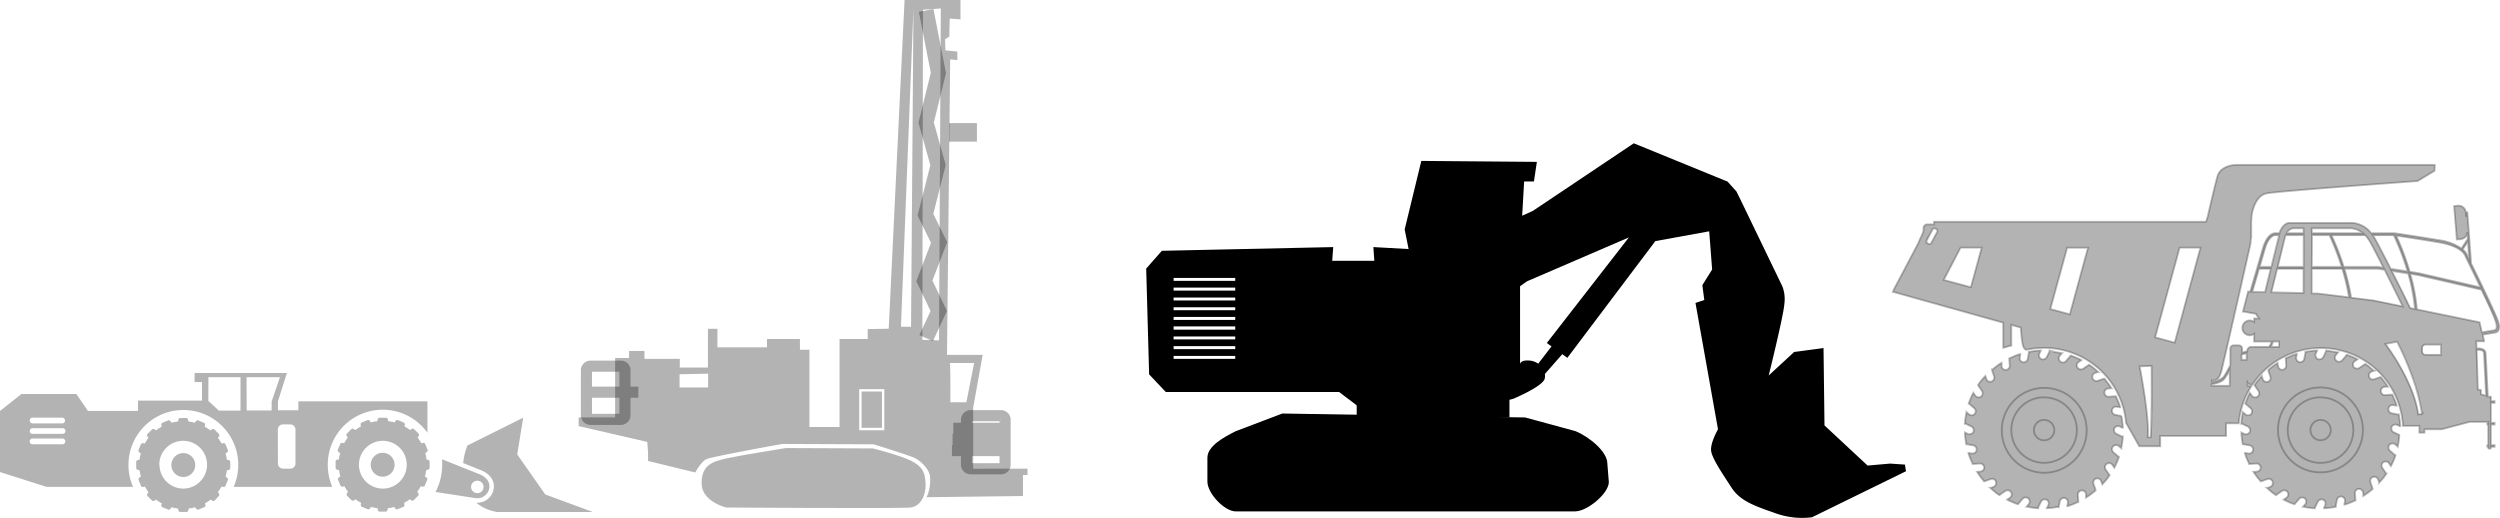 <?xml version="1.0"?>
<svg xmlns="http://www.w3.org/2000/svg" viewBox="0 0 673.97 139.63" width="673.97" height="139.63" x="0" y="0"><defs><style>.cls-1,.cls-2,.cls-3,.cls-4,.cls-5{opacity:0.3;}.cls-2,.cls-3,.cls-4,.cls-5{fill:none;stroke-miterlimit:10;}.cls-2{stroke:#231f20;stroke-width:0.5px;}.cls-3,.cls-4,.cls-5{stroke:#000;}.cls-3{stroke-width:3px;}.cls-4{stroke-width:4px;}.cls-5{stroke-width:5px;}</style></defs><title>Asset 8</title><g id="Layer_2" data-name="Layer 2"><g id="Layer_1-2" data-name="Layer 1"><path class="cls-1" d="M522,61.77l-.29-.16a.54.54,0,0,0-.41,0h0a.55.55,0,0,0-.32.26l-1.59,3a.54.54,0,0,0,0,.41h0a.55.55,0,0,0,.26.32l.29.16a.54.54,0,0,0,.41,0,.5.5,0,0,0,.32-.27l1.59-3h0a.54.54,0,0,0,0-.41A.52.52,0,0,0,522,61.77Zm64.27,30.6,6.95-25.61h-5.62L581,90.94ZM558,84.73l4.9-17.94h-5.62l-4.54,16.52Zm-26.67-7.3,2.91-10.67h-5.69L524,75.47Zm48.71,33c.07-5.37,0-11.06,0-11.78l-3.22.11v0c.26,1.33,2.65,13.87,2.21,19.12h.77c.16-1.88.24-4.63.28-7.48m70.53-8.15a76.79,76.79,0,0,0-4.35-10.15l-3.17.6c.8,1.06,7.63,10.27,8.88,19l1-.18a52.07,52.07,0,0,0-2.32-9.28m3.34-6.61h4.14V92.9h-4.14a.94.94,0,0,0-.68.28,1,1,0,0,0-.28.67v.87a1,1,0,0,0,.28.67,1,1,0,0,0,.68.28m13.75-1.3L668,105l.75.13h.07v.07l0,1.09,1.4.38c-.1-2.09-.5-10.35-.58-11.53-.07-1-1.62-.82-1.93-.78m-44.42-31.5H637a5.8,5.8,0,0,0-3.23-1.33H623.24Zm-6.77,0H621V61.54h-2.73a2.32,2.32,0,0,0-1.84,1.33m33.15,10.38,2.4.39L657.94,75l10.81,2.5c-2.07-4.31-4.11-8.46-4.12-8.48l0,0v0s-.64-2.61-7.3-3.72c-5.58-.93-10-1.59-11.37-1.79a70.21,70.21,0,0,1,3.68,9.79m-5.13-.8,4.57.71a68.92,68.92,0,0,0-3.72-9.77h-5.67a8.57,8.57,0,0,1,.47.74c.88,1.52,2.59,4.83,4.35,8.32m-12.66-.52h9.25l1.48.22c-1.5-3-2.95-5.79-3.7-7.1a7.84,7.84,0,0,0-1.26-1.66h-9.08a69.26,69.26,0,0,1,3.31,8.54m-8.59,0h8.06A68.93,68.93,0,0,0,628,63.39h-4.71Zm-9.2,0h7V63.39H616.2c-.1.22-.15.37-.16.39Zm-4.87,0h3.15l2.11-8.53h-.93s-1.77-.36-3,3.87c-.39,1.35-.87,3-1.35,4.67m3,.52H609c-.84,2.88-1.64,5.56-1.82,6.2l3.44.1Zm8.84,0h-7.12l-1.56,6.35L621,79Zm10.42,0h-8.22V79.1l1.8.05h0l8.26,1a58.58,58.58,0,0,0-1.84-7.74m11.39.28c-1.07-.17-1.72-.26-1.82-.27h-9a56.63,56.63,0,0,1,1.84,7.81l6.06.75h0l7.85,1.61c-.42-.85-2.69-5.49-4.9-9.89m6.37,1-4.44-.7.28.57c2,3.86,3.86,7.72,4.71,9.45l1.3.27a50.13,50.13,0,0,0-1.85-9.59M669,78.1l-11.21-2.6-5.88-1.35-2.16-.35a49.74,49.74,0,0,1,1.81,9.61l16.91,3.47h0v0l.6,2.73,3.33-.57h0s1.24,0,.36-2.52c-.45-1.25-2.13-4.86-3.86-8.48M663.9,67.25a3.75,3.75,0,0,1,1.2,1.56l.57,1.17-.35-4.88ZM612.15,93.52h2.27V92.08h-1.7a2.84,2.84,0,0,1-.57,1.44m-7.86,2.1V97h1.38V95.23l-.67.16a7.44,7.44,0,0,0-.71.23m-8.1,8V104h4.92V99.7l-.06.1a15.48,15.48,0,0,1-1.49,2.44c-.89,1-3,1.29-3.37,1.34m-37,4.3a11.44,11.44,0,1,0,3.35,8.09,11.4,11.4,0,0,0-3.35-8.09M553,114a2.74,2.74,0,0,0-3.87,0h0a2.75,2.75,0,1,0,3.87,0Zm-1.93-6.89a8.83,8.83,0,1,0,6.24,2.59,8.81,8.81,0,0,0-6.24-2.59m1.51-12.62h-.06l0,.07,0,.1a.42.42,0,0,1,0,.1l-.72,1.48a1.1,1.1,0,0,1-.64.56,1.07,1.07,0,0,1-.84,0h0a1.11,1.11,0,0,1-.52-1.49h0l.33-.69.06-.12H550c-.5,0-1,.07-1.49.13s-1,.14-1.49.23h-.06v.07a.41.41,0,0,1,0,.11.45.45,0,0,1,0,.11l-.31,1.61a1.15,1.15,0,0,1-.47.72,1.17,1.17,0,0,1-.8.18h0a1.11,1.11,0,0,1-.88-1.31h0l.14-.75,0-.13-.12,0c-.48.16-1,.33-1.41.52s-.93.39-1.37.61l-.06,0v.07l0,.1s0,.08,0,.12l.12,1.64a1.12,1.12,0,0,1-1,1.19h0a1.1,1.1,0,0,1-.81-.27,1.11,1.11,0,0,1-.39-.76h0l0-.76v-.13l-.11.07c-.42.27-.84.56-1.23.86s-.79.62-1.17.94l-.05,0,0,0a.31.31,0,0,0,0,.1.42.42,0,0,0,0,.1l.54,1.55a1.12,1.12,0,0,1-.66,1.42h0a1.11,1.11,0,0,1-.84,0,1.13,1.13,0,0,1-.57-.64h0l-.25-.72-.05-.12-.08.1c-.34.37-.66.75-1,1.14s-.6.8-.88,1.21l0,.06,0,0,.07.08.07.09.92,1.36a1.11,1.11,0,0,1,.17.84,1.08,1.08,0,0,1-.44.69h0l0,0h0a1.12,1.12,0,0,1-.83.17,1.19,1.19,0,0,1-.72-.47h0l-.43-.63-.07-.11-.06.12c-.23.44-.44.89-.64,1.35s-.37.93-.54,1.41l0,.06.06,0,.09.06.09.07,1.25,1.07a1.12,1.12,0,0,1,.38.77,1.11,1.11,0,0,1-.24.77l0,0h0a1.11,1.11,0,0,1-1.57.11h0l-.58-.5-.1-.08,0,.13c-.1.48-.19,1-.26,1.47s-.12,1-.16,1.5v.06l.06,0,.11,0h0l.1,0,1.48.71a1.14,1.14,0,0,1,.54,1.45h0l0,0h0a1.08,1.08,0,0,1-.63.56,1.1,1.1,0,0,1-.85,0h0l-.68-.33-.12-.06v.14c0,.5.07,1,.13,1.49s.13,1,.23,1.48v.07h.18l.11,0,1.61.31a1.07,1.07,0,0,1,.71.47,1.08,1.08,0,0,1,.18.81v0h0a1.12,1.12,0,0,1-.47.71,1.08,1.08,0,0,1-.84.18h0l-.75-.14-.13,0,0,.13c.16.47.33,1,.51,1.41s.4.92.61,1.37l0,.06.06,0,.11,0h0l.11,0,1.64-.12a1.14,1.14,0,0,1,.81.27,1.09,1.09,0,0,1,.38.72v0h0a1.12,1.12,0,0,1-.27.81,1.14,1.14,0,0,1-.76.38h0l-.76.06H533l.07.11c.27.42.56.83.86,1.23s.61.79.94,1.16l0,.05.06,0,.1-.05.1,0,1.55-.54a1.08,1.08,0,0,1,.85.05,1.15,1.15,0,0,1,.55.58l0,.06h0a1.12,1.12,0,0,1-.68,1.42h0l-.71.25-.13,0,.1.09c.37.33.76.66,1.15,1s.8.6,1.21.88l.06,0,0-.05.08-.08.09-.06,1.36-.93a1.16,1.16,0,0,1,.84-.17,1.08,1.08,0,0,1,.69.44l0,0h0a1.07,1.07,0,0,1,.17.84,1.09,1.09,0,0,1-.46.71h0l-.64.43-.11.08.12.06c.45.22.9.44,1.36.63s.93.38,1.4.54l.07,0,0,0,.06-.1.07-.09,1.07-1.24a1.12,1.12,0,0,1,.76-.38,1.14,1.14,0,0,1,.79.24h0l0,0h0a1.1,1.1,0,0,1,.38.76,1.12,1.12,0,0,1-.27.81h0l-.5.58-.08.1.13,0c.48.1,1,.19,1.47.25s1,.13,1.5.16h.06l0-.07,0-.1h0l0-.1.72-1.48a1.12,1.12,0,0,1,.64-.57,1.14,1.14,0,0,1,.83,0h0a1.09,1.09,0,0,1,.57.64,1.14,1.14,0,0,1-.05.85h0l-.33.69-.06.11h.13c.51,0,1-.07,1.5-.13s1-.14,1.48-.23l.07,0V137s0-.07,0-.11,0-.07,0-.11l.31-1.62a1.14,1.14,0,0,1,.47-.71,1.19,1.19,0,0,1,.81-.18h0a1.11,1.11,0,0,1,.71.47,1.13,1.13,0,0,1,.18.83h0l-.15.75,0,.13.12,0c.48-.15.95-.32,1.42-.51s.92-.39,1.37-.61l.06,0,0-.06a.36.36,0,0,1,0-.11h0a.36.36,0,0,1,0-.11l-.12-1.64a1.17,1.17,0,0,1,.27-.81,1.11,1.11,0,0,1,.74-.38h0a1,1,0,0,1,.8.27,1.07,1.07,0,0,1,.39.76h0l0,.76v.13l.12-.07c.42-.28.83-.56,1.23-.86h0c.39-.3.78-.62,1.16-.95l.05,0,0-.06a.41.41,0,0,1,0-.09.42.42,0,0,1,0-.1l-.54-1.56a1.09,1.09,0,0,1,.05-.85,1.11,1.11,0,0,1,.62-.56h0a1.13,1.13,0,0,1,.85.05,1.15,1.15,0,0,1,.56.64h0l.24.72.05.12.09-.1c.33-.37.65-.75,1-1.15s.61-.79.89-1.21l0,0,0,0-.08-.08-.06-.09-.93-1.36a1.12,1.12,0,0,1-.17-.83,1.09,1.09,0,0,1,.45-.7h0l0,0h0a1.14,1.14,0,0,1,.84-.17,1.07,1.07,0,0,1,.71.47h0l.43.63.07.11.06-.12c.23-.44.44-.9.64-1.36s.38-.92.54-1.4l0-.06-.06,0-.09-.06-.09-.07-1.24-1.08a1.1,1.1,0,0,1-.38-.76,1.13,1.13,0,0,1,.25-.8h0a1.14,1.14,0,0,1,1.58-.12h0l.57.49.1.09,0-.13c.11-.49.19-1,.26-1.48s.12-1,.16-1.49v-.07h-.06l-.1,0h0l-.1,0-1.48-.71a1.11,1.11,0,0,1-.57-.64,1.08,1.08,0,0,1,0-.81l0,0h0a1.14,1.14,0,0,1,1.49-.52h0l.68.33.12,0v-.13c0-.5-.07-1-.13-1.49s-.14-1-.24-1.49v-.06H572l-.11,0-1.62-.31a1.11,1.11,0,0,1-.71-.47,1.13,1.13,0,0,1-.18-.83h0a1.07,1.07,0,0,1,.47-.71,1.08,1.08,0,0,1,.83-.17h0l.75.14.13,0,0-.13c-.15-.48-.33-1-.51-1.41s-.39-.93-.61-1.37l0-.06-.06,0-.11,0h-.11l-1.64.12a1.07,1.07,0,0,1-.81-.27,1.11,1.11,0,0,1-.39-.76h0a1.15,1.15,0,0,1,.27-.81,1.14,1.14,0,0,1,.76-.38h0l.75-.06h.14l-.08-.11c-.27-.42-.56-.83-.86-1.23s-.61-.79-.94-1.17l0-.05-.06,0-.09,0h0l-.11,0-1.55.54a1.12,1.12,0,0,1-1.42-.68h0a1.13,1.13,0,0,1,.05-.85,1.1,1.1,0,0,1,.64-.57h0l.71-.25.13,0-.1-.09c-.37-.34-.75-.66-1.15-1s-.8-.6-1.21-.88l-.05,0,0,0-.08.07h0l-.09.07-1.36.92a1.09,1.09,0,0,1-.84.17,1.13,1.13,0,0,1-.7-.44h0v0h0a1.12,1.12,0,0,1-.17-.83,1.07,1.07,0,0,1,.47-.71h0l.63-.42.11-.08-.12-.06c-.44-.23-.9-.44-1.36-.63s-.93-.38-1.4-.54l-.06,0,0,.06a.21.21,0,0,1-.06.1l-.06.08-1.08,1.25a1.12,1.12,0,0,1-.76.38,1.09,1.09,0,0,1-.8-.26h0a1.08,1.08,0,0,1-.38-.76,1.06,1.06,0,0,1,.26-.81h0l.5-.58.09-.1-.13,0c-.49-.1-1-.19-1.48-.26s-1-.12-1.5-.15m81.11,13.36A11.44,11.44,0,1,0,637,116a11.4,11.4,0,0,0-3.35-8.09M627.54,114a2.74,2.74,0,1,0,0,3.88h0a2.75,2.75,0,0,0,0-3.88Zm-1.94-6.89a8.84,8.84,0,1,0,6.24,2.59,8.79,8.79,0,0,0-6.24-2.59m1.52-12.62h-.07v.07l0,.1s0,.07,0,.1l-.71,1.48a1.13,1.13,0,0,1-.64.56,1.07,1.07,0,0,1-.84,0h0a1.13,1.13,0,0,1-.56-.64,1.1,1.1,0,0,1,0-.85h0l.33-.69.06-.12h-.13c-.51,0-1,.07-1.5.13s-1,.14-1.48.23h-.07V95a.52.52,0,0,1,0,.11l-.31,1.61a1.11,1.11,0,0,1-.47.72,1.15,1.15,0,0,1-.8.18h0a1.13,1.13,0,0,1-.89-1.31h0l.14-.75,0-.13-.13,0c-.47.16-1,.33-1.41.52s-.92.39-1.37.61l-.06,0,0,.07a.36.36,0,0,1,0,.1s0,.08,0,.12l.12,1.64a1.17,1.17,0,0,1-.27.81,1.16,1.16,0,0,1-.73.38h0a1.11,1.11,0,0,1-1.19-1h0L614,98v-.13l-.11.07c-.42.27-.83.56-1.23.86s-.79.62-1.16.94l0,0,0,0a.93.93,0,0,1,0,.1.42.42,0,0,1,0,.1l.54,1.55a1.11,1.11,0,0,1,0,.86,1.07,1.07,0,0,1-.61.55h0a1.12,1.12,0,0,1-1.42-.69h0l-.25-.72,0-.12-.09.09c-.33.38-.66.76-1,1.15s-.6.8-.88,1.21l0,.06,0,0,.08.08.06.09.93,1.36h0a1.16,1.16,0,0,1,.17.84,1.12,1.12,0,0,1-.44.69h0l0,0h0a1.12,1.12,0,0,1-.83.17,1.14,1.14,0,0,1-.71-.47h0l-.43-.63-.08-.11-.06.11c-.22.45-.44.9-.63,1.36s-.38.93-.54,1.41l0,.06,0,0,.1.06.09.07,1.24,1.07a1.12,1.12,0,0,1,.38.77,1.1,1.1,0,0,1-.23.77l0,0h0a1.1,1.1,0,0,1-.76.38,1.12,1.12,0,0,1-.81-.27h0l-.58-.5-.1-.08,0,.13c-.11.48-.19,1-.26,1.47s-.13,1-.16,1.5v.06l.07,0,.1,0,.1,0,1.48.71a1.15,1.15,0,0,1,.57.64,1.13,1.13,0,0,1,0,.81h0l0,0h0a1.13,1.13,0,0,1-.64.56,1.1,1.1,0,0,1-.85,0h0l-.69-.33-.11-.06v.14c0,.5.07,1,.13,1.49s.14,1,.23,1.48l0,.07h.17l.11,0,1.62.3a1.12,1.12,0,0,1,.71.48,1.08,1.08,0,0,1,.18.81v0h0a1.11,1.11,0,0,1-.47.71,1.09,1.09,0,0,1-.83.18h0l-.75-.14-.13,0,0,.13c.15.47.32,1,.51,1.41s.39.92.61,1.37l0,.06.06,0,.11,0,.11,0,1.64-.12a1.15,1.15,0,0,1,.81.27,1.13,1.13,0,0,1,.38.72v0h0a1.08,1.08,0,0,1-.27.81,1.1,1.1,0,0,1-.76.38h0l-.76.06h-.13l.07.11c.28.42.56.83.86,1.23s.62.79,1,1.16l0,.05.06,0,.09-.05.1,0h0l1.55-.54a1.09,1.09,0,0,1,.85.05,1.15,1.15,0,0,1,.55.58l0,.06h0a1.12,1.12,0,0,1-.69,1.42h0l-.72.25-.12,0,.1.09c.37.33.75.66,1.15,1s.79.6,1.21.88l.05,0,0-.05a.6.6,0,0,1,.08-.08l.09-.06,1.36-.93a1.12,1.12,0,0,1,.83-.17,1.08,1.08,0,0,1,.69.44h0l0,0h0a1.16,1.16,0,0,1,.17.84,1.07,1.07,0,0,1-.47.71h0l-.63.43-.11.08.12.06c.44.22.9.44,1.36.63s.92.38,1.4.54l.06,0,0,0,.06-.1h0l.07-.09,1.08-1.24a1.1,1.1,0,0,1,.76-.38,1.12,1.12,0,0,1,.78.24h0l0,0h0a1.1,1.1,0,0,1,.38.76,1.12,1.12,0,0,1-.26.81h0l-.5.58-.09.1.13,0a14.77,14.77,0,0,0,1.48.26c.49.07,1,.13,1.49.16h.07v-.07a122105236170.77,122105236170.77,0,0,0,.08-.2l.72-1.48a1.1,1.1,0,0,1,.63-.57,1.14,1.14,0,0,1,.83,0h0a1.1,1.1,0,0,1,.56.64h0a1.1,1.1,0,0,1,0,.85h0l-.33.69,0,.11h.13c.5,0,1-.07,1.49-.13s1-.14,1.49-.23l.06,0v-.17s0-.07,0-.11l.31-1.62a1.11,1.11,0,0,1,.47-.71,1.17,1.17,0,0,1,.8-.18h0a1.11,1.11,0,0,1,.71.47,1.08,1.08,0,0,1,.17.83h0l-.14.75,0,.13.13,0q.72-.23,1.41-.51c.47-.19.93-.39,1.37-.61l.06,0,0-.06a.52.52,0,0,0,0-.11.37.37,0,0,1,0-.11l-.12-1.64a1.12,1.12,0,0,1,.27-.81,1.11,1.11,0,0,1,.73-.38h0a1.11,1.11,0,0,1,1.19,1h0l.06.76v.13l.11-.07c.42-.28.83-.56,1.23-.86s.79-.62,1.17-.95l0,0,0-.06-.05-.09,0-.1-.54-1.56a1.11,1.11,0,0,1,.68-1.41h0a1.12,1.12,0,0,1,1.42.69h0l.25.72,0,.12.09-.1c.34-.37.66-.75,1-1.15s.6-.79.88-1.21l0,0-.05,0-.07-.08-.07-.09-.92-1.36a1.12,1.12,0,0,1,.27-1.53h0l0,0h0a1.12,1.12,0,0,1,.83-.17,1.07,1.07,0,0,1,.71.47h0l.42.63.08.11.06-.12c.23-.44.44-.9.64-1.36s.37-.92.53-1.4l0-.06-.06,0-.1-.06h0l-.09-.07-1.25-1.08a1.11,1.11,0,0,1-.12-1.56h0a1.12,1.12,0,0,1,.76-.38,1.1,1.1,0,0,1,.81.26h0l.58.5.1.09,0-.13c.1-.49.19-1,.26-1.48s.12-1,.15-1.49v-.07H647l-.11,0-.1,0-1.48-.71a1.14,1.14,0,0,1-.54-1.45h0l0,0h0a1.12,1.12,0,0,1,1.48-.52h0l.68.33.12,0v-.13c0-.5-.07-1-.13-1.49s-.14-1-.23-1.49v-.06h-.18l-.11,0-1.61-.31a1.11,1.11,0,0,1-.71-.47,1.09,1.09,0,0,1-.18-.83h0a1.11,1.11,0,0,1,1.31-.88h0l.75.14.13,0,0-.13c-.16-.48-.33-1-.52-1.41s-.39-.93-.61-1.37l0-.06-.06,0-.11,0h-.11l-1.64.12a1.12,1.12,0,0,1-.81-.27,1.1,1.1,0,0,1-.38-.76h0a1.11,1.11,0,0,1,1-1.19h0l.76-.06h.13l-.07-.11c-.27-.42-.56-.83-.86-1.23s-.62-.79-.95-1.17l0-.05,0,0-.1,0-.1,0-1.55.54a1.16,1.16,0,0,1-.86,0,1.12,1.12,0,0,1-.56-.63h0a1.09,1.09,0,0,1,.06-.85,1.08,1.08,0,0,1,.63-.57h0l.72-.25.12,0L640,100c-.38-.34-.76-.66-1.15-1s-.8-.6-1.22-.88l0,0-.05,0-.08.07a.27.27,0,0,1-.08.07l-1.36.92a1.13,1.13,0,0,1-1.54-.27h0l0,0h0a1.12,1.12,0,0,1-.17-.83,1.14,1.14,0,0,1,.47-.71h0l.63-.42.11-.08-.11-.06c-.45-.23-.9-.44-1.36-.63s-.93-.38-1.41-.54l-.06,0,0,.06-.06.1-.07.08-1.07,1.25a1.12,1.12,0,0,1-.77.38,1.09,1.09,0,0,1-.8-.26h0a1.11,1.11,0,0,1-.11-1.57h0l.5-.58.08-.1-.13,0c-.48-.1-1-.19-1.48-.26s-1-.12-1.49-.15M604.69,83.94l1.36-5.27,0-.06h.6c.09-.33,2.05-6.94,3.36-11.51,1.25-4.39,3.28-4.27,3.53-4.24h1l0-.13h0s.87-2.64,2.7-2.64h17a7.09,7.09,0,0,1,5,2.78h6.25s5.05.72,11.87,1.86A14.2,14.2,0,0,1,663.58,67l1.69-2.56-.11-1.65a2,2,0,0,1-1.77,1.68l-1.06.08-.73-9,1.06-.09a1.94,1.94,0,0,1,2.09,1.77l.1,1.24-.08-1.13a.21.21,0,0,1,.41,0l1,13.68c2.06,4.21,6.46,13.28,7.22,15.44,1,3-.6,3.18-.8,3.2l-3.29.56.37,1.68,0,.1h-.1l-2,0,.06,1.94c.46,0,2.35-.15,2.45,1.27.08,1.2.51,9.93.6,11.7l.2.05h.62v1.18h1v.46h-1V114h1v.45h-1V120h1v.45h-1v.22a.27.27,0,0,1-.29.29h-.14a.3.3,0,0,1-.2-.08.32.32,0,0,1-.08-.21v-.22h-.25V120h.25v-5.52h-.25V114h.25v-.27h-5l-7.52,2h-4.67v.91h-1.38V114.8h-4.47v-.08c0-.19,0-.39,0-.58s0-.4-.05-.58v0a22.17,22.17,0,0,0-40.49-9.86l0,0h-.35a1.11,1.11,0,0,1-.78-.33,1.28,1.28,0,0,1-.17-.22V104H607l-.08.12a22.25,22.25,0,0,0-3.37,9.94v.07h-3.42v3.4H582.37v2.78h-5.65l0,0L573.16,114v0h0a23.11,23.11,0,0,0-.45-2.94,22.18,22.18,0,0,0-23.55-17.19,21.43,21.43,0,0,0-2.93.45h0l0,0a1.57,1.57,0,0,1-.3-.2,2.06,2.06,0,0,1-.25-.26c-.63-.75-.86-5-.89-5.55l-2.57-.72v5.59h-.06l-1,.26-1,.31-.11,0V87l-29.59-8.29-.1,0,.05-.08h0v0l0,0,0,0,0,0,0-.06,0-.07,0-.07,0-.09.05-.09.05-.1.06-.11.06-.11.06-.12.07-.13.07-.14.07-.14.08-.15.08-.15.09-.17.09-.16.09-.17.09-.18.1-.19.1-.18.1-.2.09-.16,2.21-4.2,2.45-4.64,0,0,.07-.13.08-.16.06-.12,0,0,.09-.16.08-.15,0,0,.06-.11.08-.15.07-.14v0l.09-.15.08-.15h0l0-.06,0-.09.08-.15.23-.43,0-.08,0-.07.07-.14.08-.14h0l.07-.13.11-.22,0,0,.07-.14.07-.13v0h0l.06-.1.07-.13,0-.09,0,0,.07-.12.06-.12,0,0,0-.09.06-.11.12-.23.06-.11,0,0,0-.06,0-.11,0-.09h0l.05-.1,0-.09,0,0,0-.05,0-.09,0-.09h0l0-.08,0-.08,0-.05,0,0,0-.08,0-.07h0l0-.06.06-.12v0h0l0-.06,0-.06h0l0,0,0-.05h0l0,0h0l0-.05,0,0h0v0h0l0,0,0,0h0v0l0,0h0v0h0a1.16,1.16,0,0,1,.77-.62h2v-.7h73.3l.44-1.22c.05-.23,1.8-7.9,2.66-11s5-3.12,5-3.12h53.6v.08l-.07,1.52v0l0,0-4.59,2.77h0c-.1,0-36.83,2.66-40.53,3.29s-4.23,6.4-4.23,6.41h0v0h0v0h0v0h0V58h0l0,.06v.06h0l0,.07v.07l0,.08v.09l0,.09,0,.09v.1l0,.1,0,.11,0,.07v0h0l0,.11,0,.12-.06.26,0,.13,0,.13h0v0l0,.11,0,.15,0,.15v.06l0,.09,0,.16,0,.16,0,.11v.05l0,.17,0,.17,0,.16h0l0,.18,0,.18,0,.19v0l0,.16,0,.19,0,.19v.09l0,.11,0,.2,0,.21,0,.14,0,.06,0,.22,0,.21,0,.2h0l0,.21-.1.45h0v0l-.05.19,0,.23,0,.23,0,.1,0,.14-.06.24-.05.24,0,.15-.07.33-.06.25c-1.58,7-3.77,16.69-5.42,23.87-1.15,5-2.05,8.88-2.28,9.74-.72,2.63-2.08,2.52-2.48,2.42v.33a5.79,5.79,0,0,0,3-1.17,15.34,15.34,0,0,0,1.42-2.34l.51-.92V94a.9.9,0,0,1,.26-.63.89.89,0,0,1,.64-.27h1.38a.92.92,0,0,1,.9.9v1.06l.58-.18c.25-.06.52-.13.8-.18v-.08a1.09,1.09,0,0,1,1.1-1.11h4.69a2.27,2.27,0,0,0,.74-1.44h-4.67V90a1.72,1.72,0,0,1-.48.26,1.77,1.77,0,0,1-.69.13,2,2,0,0,1-2-2,2,2,0,0,1,2-2,2,2,0,0,1,.69.13,1.72,1.72,0,0,1,.48.26v-.93H609l-.87-1.26L604.75,84l-.08,0Z"/><path class="cls-2" d="M522,61.77l-.29-.16a.54.54,0,0,0-.41,0h0a.55.55,0,0,0-.32.26l-1.59,3a.54.54,0,0,0,0,.41h0a.55.55,0,0,0,.26.32l.29.16a.54.54,0,0,0,.41,0,.5.5,0,0,0,.32-.27l1.59-3h0a.54.54,0,0,0,0-.41A.52.52,0,0,0,522,61.77Zm64.27,30.6,6.95-25.61h-5.62L581,90.94ZM558,84.73l4.9-17.94h-5.62l-4.54,16.52Zm-26.67-7.3,2.91-10.67h-5.69L524,75.47Zm48.71,33c.07-5.37,0-11.06,0-11.78l-3.22.11v0c.26,1.33,2.65,13.87,2.21,19.12h.77C579.92,116,580,113.28,580,110.43Zm70.53-8.15a76.79,76.79,0,0,0-4.35-10.15l-3.17.6c.8,1.06,7.63,10.27,8.88,19l1-.18A52.07,52.07,0,0,0,650.57,102.28Zm3.34-6.61h4.14V92.9h-4.14a.94.94,0,0,0-.68.28,1,1,0,0,0-.28.67v.87a1,1,0,0,0,.28.67A1,1,0,0,0,653.91,95.67Zm13.75-1.3L668,105l.75.13h.07v.07l0,1.09,1.4.38c-.1-2.09-.5-10.35-.58-11.53C669.52,94.2,668,94.33,667.66,94.37Zm-44.42-31.5H637a5.8,5.8,0,0,0-3.23-1.33H623.24Zm-6.77,0H621V61.54h-2.73A2.32,2.32,0,0,0,616.47,62.87Zm33.15,10.38,2.4.39L657.94,75l10.81,2.5c-2.07-4.31-4.11-8.46-4.12-8.48l0,0v0s-.64-2.61-7.3-3.72c-5.58-.93-10-1.59-11.37-1.79A70.21,70.21,0,0,1,649.62,73.25Zm-5.13-.8,4.57.71a68.92,68.92,0,0,0-3.72-9.77h-5.67a8.57,8.57,0,0,1,.47.74C641,65.65,642.73,69,644.49,72.45Zm-12.66-.52h9.25l1.48.22c-1.5-3-2.95-5.79-3.7-7.1a7.84,7.84,0,0,0-1.26-1.66h-9.08A69.26,69.26,0,0,1,631.83,71.93Zm-8.59,0h8.06A68.93,68.93,0,0,0,628,63.39h-4.71Zm-9.2,0h7V63.39H616.2c-.1.22-.15.37-.16.39Zm-4.87,0h3.15l2.11-8.53h-.93s-1.77-.36-3,3.87C610.13,68.6,609.65,70.28,609.17,71.92Zm3,.52H609c-.84,2.88-1.64,5.56-1.82,6.2l3.44.1Zm8.84,0h-7.12l-1.56,6.35L621,79Zm10.42,0h-8.22V79.1l1.8.05h0l8.26,1A58.58,58.58,0,0,0,631.46,72.44Zm11.39.28c-1.07-.17-1.72-.26-1.82-.27h-9a56.63,56.63,0,0,1,1.84,7.81l6.06.75h0l7.85,1.61C647.33,81.76,645.06,77.12,642.85,72.72Zm6.37,1-4.44-.7.28.57c2,3.86,3.86,7.72,4.71,9.45l1.3.27A50.13,50.13,0,0,0,649.22,73.71ZM669,78.1l-11.21-2.6-5.88-1.35-2.16-.35a49.74,49.74,0,0,1,1.81,9.61l16.91,3.47h0v0l.6,2.73,3.33-.57h0s1.24,0,.36-2.52C672.44,85.33,670.76,81.72,669,78.1ZM663.9,67.25a3.75,3.75,0,0,1,1.2,1.56l.57,1.17-.35-4.88ZM612.15,93.52h2.27V92.08h-1.7A2.84,2.84,0,0,1,612.15,93.52Zm-7.86,2.1V97h1.38V95.23l-.67.16A7.44,7.44,0,0,0,604.29,95.62Zm-8.1,8V104h4.92V99.7l-.06.1a15.48,15.48,0,0,1-1.49,2.44C598.67,103.22,596.54,103.53,596.19,103.58Zm-37,4.3a11.44,11.44,0,1,0,3.35,8.09A11.4,11.4,0,0,0,559.16,107.88ZM553,114a2.74,2.74,0,0,0-3.87,0h0a2.75,2.75,0,1,0,3.87,0Zm-1.93-6.89a8.83,8.83,0,1,0,6.24,2.59A8.81,8.81,0,0,0,551.07,107.14Zm1.51-12.62h-.06l0,.07,0,.1a.42.42,0,0,1,0,.1l-.72,1.48a1.1,1.1,0,0,1-.64.56,1.07,1.07,0,0,1-.84,0h0a1.11,1.11,0,0,1-.52-1.49h0l.33-.69.06-.12H550c-.5,0-1,.07-1.49.13s-1,.14-1.49.23h-.06v.07a.41.41,0,0,1,0,.11.45.45,0,0,1,0,.11l-.31,1.61a1.15,1.15,0,0,1-.47.72,1.17,1.17,0,0,1-.8.18h0a1.11,1.11,0,0,1-.88-1.31h0l.14-.75,0-.13-.12,0c-.48.16-1,.33-1.41.52s-.93.39-1.37.61l-.06,0v.07l0,.1s0,.08,0,.12l.12,1.64a1.12,1.12,0,0,1-1,1.19h0a1.1,1.1,0,0,1-.81-.27,1.11,1.11,0,0,1-.39-.76h0l0-.76v-.13l-.11.07c-.42.27-.84.56-1.23.86s-.79.62-1.17.94l-.05,0,0,0a.31.31,0,0,0,0,.1.42.42,0,0,0,0,.1l.54,1.55a1.12,1.12,0,0,1-.66,1.42h0a1.11,1.11,0,0,1-.84,0,1.13,1.13,0,0,1-.57-.64h0l-.25-.72-.05-.12-.08.1c-.34.37-.66.75-1,1.14s-.6.8-.88,1.21l0,.06,0,0,.07.08.07.09.92,1.36a1.11,1.11,0,0,1,.17.84,1.08,1.08,0,0,1-.44.69h0l0,0h0a1.12,1.12,0,0,1-.83.17,1.19,1.19,0,0,1-.72-.47h0l-.43-.63-.07-.11-.06.12c-.23.44-.44.89-.64,1.35s-.37.93-.54,1.41l0,.06.06,0,.09.06.09.07,1.25,1.07a1.12,1.12,0,0,1,.38.77,1.11,1.11,0,0,1-.24.77l0,0h0a1.11,1.11,0,0,1-1.57.11h0l-.58-.5-.1-.08,0,.13c-.1.48-.19,1-.26,1.47s-.12,1-.16,1.5v.06l.06,0,.11,0h0l.1,0,1.48.71a1.14,1.14,0,0,1,.54,1.45h0l0,0h0a1.08,1.08,0,0,1-.63.56,1.1,1.1,0,0,1-.85,0h0l-.68-.33-.12-.06v.14c0,.5.07,1,.13,1.49s.13,1,.23,1.48v.07h.18l.11,0,1.61.31a1.07,1.07,0,0,1,.71.47,1.08,1.08,0,0,1,.18.81v0h0a1.12,1.12,0,0,1-.47.71,1.08,1.08,0,0,1-.84.18h0l-.75-.14-.13,0,0,.13c.16.47.33,1,.51,1.41s.4.92.61,1.37l0,.06.06,0,.11,0h0l.11,0,1.64-.12a1.14,1.14,0,0,1,.81.27,1.09,1.09,0,0,1,.38.72v0h0a1.12,1.12,0,0,1-.27.81,1.14,1.14,0,0,1-.76.38h0l-.76.06H533l.07.11c.27.42.56.83.86,1.23s.61.79.94,1.16l0,.05.06,0,.1-.05.1,0,1.55-.54a1.08,1.08,0,0,1,.85.05,1.15,1.15,0,0,1,.55.58l0,.06h0a1.12,1.12,0,0,1-.68,1.42h0l-.71.25-.13,0,.1.09c.37.33.76.66,1.15,1s.8.6,1.21.88l.06,0,0-.05.08-.08.09-.06,1.36-.93a1.16,1.16,0,0,1,.84-.17,1.08,1.08,0,0,1,.69.44l0,0h0a1.07,1.07,0,0,1,.17.84,1.09,1.09,0,0,1-.46.71h0l-.64.43-.11.08.12.06c.45.22.9.44,1.36.63s.93.38,1.4.54l.07,0,0,0,.06-.1.07-.09,1.07-1.24a1.12,1.12,0,0,1,.76-.38,1.14,1.14,0,0,1,.79.24h0l0,0h0a1.1,1.1,0,0,1,.38.76,1.12,1.12,0,0,1-.27.81h0l-.5.58-.08.1.13,0c.48.1,1,.19,1.47.25s1,.13,1.5.16h.06l0-.07,0-.1h0l0-.1.72-1.48a1.12,1.12,0,0,1,.64-.57,1.14,1.14,0,0,1,.83,0h0a1.09,1.09,0,0,1,.57.64,1.14,1.14,0,0,1-.05.85h0l-.33.69-.06.11h.13c.51,0,1-.07,1.5-.13s1-.14,1.48-.23l.07,0V137s0-.07,0-.11,0-.07,0-.11l.31-1.62a1.14,1.14,0,0,1,.47-.71,1.19,1.19,0,0,1,.81-.18h0a1.11,1.11,0,0,1,.71.47,1.13,1.13,0,0,1,.18.83h0l-.15.75,0,.13.12,0c.48-.15.95-.32,1.42-.51s.92-.39,1.37-.61l.06,0,0-.06a.36.36,0,0,1,0-.11h0a.36.36,0,0,1,0-.11l-.12-1.64a1.17,1.17,0,0,1,.27-.81,1.11,1.11,0,0,1,.74-.38h0a1,1,0,0,1,.8.27,1.07,1.07,0,0,1,.39.76h0l0,.76v.13l.12-.07c.42-.28.83-.56,1.23-.86h0c.39-.3.78-.62,1.16-.95l.05,0,0-.06a.41.41,0,0,1,0-.09.42.42,0,0,1,0-.1l-.54-1.56a1.09,1.09,0,0,1,.05-.85,1.11,1.11,0,0,1,.62-.56h0a1.13,1.13,0,0,1,.85.05,1.15,1.15,0,0,1,.56.64h0l.24.72.05.12.09-.1c.33-.37.65-.75,1-1.15s.61-.79.89-1.21l0,0,0,0-.08-.08-.06-.09-.93-1.36a1.12,1.12,0,0,1-.17-.83,1.09,1.09,0,0,1,.45-.7h0l0,0h0a1.14,1.14,0,0,1,.84-.17,1.07,1.07,0,0,1,.71.47h0l.43.63.07.11.06-.12c.23-.44.44-.9.64-1.36s.38-.92.54-1.4l0-.06-.06,0-.09-.06-.09-.07-1.24-1.08a1.1,1.1,0,0,1-.38-.76,1.13,1.13,0,0,1,.25-.8h0a1.14,1.14,0,0,1,1.58-.12h0l.57.49.1.09,0-.13c.11-.49.19-1,.26-1.48s.12-1,.16-1.49v-.07h-.06l-.1,0h0l-.1,0-1.48-.71a1.11,1.11,0,0,1-.57-.64,1.08,1.08,0,0,1,0-.81l0,0h0a1.14,1.14,0,0,1,1.49-.52h0l.68.33.12,0v-.13c0-.5-.07-1-.13-1.49s-.14-1-.24-1.49v-.06H572l-.11,0-1.62-.31a1.11,1.11,0,0,1-.71-.47,1.13,1.13,0,0,1-.18-.83h0a1.07,1.07,0,0,1,.47-.71,1.08,1.08,0,0,1,.83-.17h0l.75.14.13,0,0-.13c-.15-.48-.33-1-.51-1.41s-.39-.93-.61-1.37l0-.06-.06,0-.11,0h-.11l-1.64.12a1.07,1.07,0,0,1-.81-.27,1.11,1.11,0,0,1-.39-.76h0a1.15,1.15,0,0,1,.27-.81,1.14,1.14,0,0,1,.76-.38h0l.75-.06h.14l-.08-.11c-.27-.42-.56-.83-.86-1.23s-.61-.79-.94-1.17l0-.05-.06,0-.09,0h0l-.11,0-1.55.54a1.12,1.12,0,0,1-1.42-.68h0a1.13,1.13,0,0,1,.05-.85,1.1,1.1,0,0,1,.64-.57h0l.71-.25.13,0-.1-.09c-.37-.34-.75-.66-1.15-1s-.8-.6-1.21-.88l-.05,0,0,0-.08.07h0l-.09.07-1.36.92a1.09,1.09,0,0,1-.84.17,1.13,1.13,0,0,1-.7-.44h0v0h0a1.12,1.12,0,0,1-.17-.83,1.07,1.07,0,0,1,.47-.71h0l.63-.42.11-.08-.12-.06c-.44-.23-.9-.44-1.36-.63s-.93-.38-1.4-.54l-.06,0,0,.06a.21.21,0,0,1-.06.1l-.06.08-1.08,1.25a1.12,1.12,0,0,1-.76.38,1.09,1.09,0,0,1-.8-.26h0a1.08,1.08,0,0,1-.38-.76,1.06,1.06,0,0,1,.26-.81h0l.5-.58.09-.1-.13,0c-.49-.1-1-.19-1.48-.26S553.09,94.55,552.58,94.52Zm81.11,13.36A11.44,11.44,0,1,0,637,116,11.4,11.4,0,0,0,633.69,107.88ZM627.54,114a2.74,2.74,0,1,0,0,3.88h0a2.75,2.75,0,0,0,0-3.88Zm-1.94-6.89a8.84,8.84,0,1,0,6.24,2.59A8.79,8.79,0,0,0,625.6,107.14Zm1.52-12.62h-.07v.07l0,.1s0,.07,0,.1l-.71,1.48a1.13,1.13,0,0,1-.64.56,1.07,1.07,0,0,1-.84,0h0a1.13,1.13,0,0,1-.56-.64,1.1,1.1,0,0,1,0-.85h0l.33-.69.06-.12h-.13c-.51,0-1,.07-1.5.13s-1,.14-1.48.23h-.07V95a.52.52,0,0,1,0,.11l-.31,1.61a1.11,1.11,0,0,1-.47.72,1.15,1.15,0,0,1-.8.18h0a1.13,1.13,0,0,1-.89-1.31h0l.14-.75,0-.13-.13,0c-.47.16-1,.33-1.41.52s-.92.39-1.37.61l-.06,0,0,.07a.36.36,0,0,1,0,.1s0,.08,0,.12l.12,1.64a1.17,1.17,0,0,1-.27.81,1.16,1.16,0,0,1-.73.38h0a1.11,1.11,0,0,1-1.19-1h0L614,98v-.13l-.11.07c-.42.27-.83.56-1.23.86s-.79.62-1.16.94l0,0,0,0a.93.93,0,0,1,0,.1.42.42,0,0,1,0,.1l.54,1.55a1.11,1.11,0,0,1,0,.86,1.07,1.07,0,0,1-.61.55h0a1.12,1.12,0,0,1-1.42-.69h0l-.25-.72,0-.12-.09.09c-.33.38-.66.76-1,1.15s-.6.8-.88,1.21l0,.06,0,0,.08.08.06.09.93,1.36h0a1.16,1.16,0,0,1,.17.84,1.12,1.12,0,0,1-.44.69h0l0,0h0a1.12,1.12,0,0,1-.83.17,1.14,1.14,0,0,1-.71-.47h0l-.43-.63-.08-.11-.06.11c-.22.45-.44.9-.63,1.36s-.38.93-.54,1.41l0,.06,0,0,.1.06.09.07,1.24,1.07a1.12,1.12,0,0,1,.38.77,1.1,1.1,0,0,1-.23.77l0,0h0a1.1,1.1,0,0,1-.76.38,1.12,1.12,0,0,1-.81-.27h0l-.58-.5-.1-.08,0,.13c-.11.48-.19,1-.26,1.47s-.13,1-.16,1.5v.06l.07,0,.1,0,.1,0,1.48.71a1.15,1.15,0,0,1,.57.64,1.13,1.13,0,0,1,0,.81h0l0,0h0a1.13,1.13,0,0,1-.64.56,1.1,1.1,0,0,1-.85,0h0l-.69-.33-.11-.06v.14c0,.5.07,1,.13,1.49s.14,1,.23,1.48l0,.07h.17l.11,0,1.62.3a1.12,1.12,0,0,1,.71.48,1.08,1.08,0,0,1,.18.81v0h0a1.11,1.11,0,0,1-.47.71,1.09,1.09,0,0,1-.83.18h0l-.75-.14-.13,0,0,.13c.15.47.32,1,.51,1.41s.39.92.61,1.37l0,.06.06,0,.11,0,.11,0,1.64-.12a1.15,1.15,0,0,1,.81.27,1.13,1.13,0,0,1,.38.72v0h0a1.08,1.08,0,0,1-.27.81,1.1,1.1,0,0,1-.76.38h0l-.76.06h-.13l.07.11c.28.42.56.83.86,1.23s.62.79,1,1.16l0,.05.06,0,.09-.05.1,0h0l1.55-.54a1.09,1.09,0,0,1,.85.05,1.15,1.15,0,0,1,.55.58l0,.06h0a1.12,1.12,0,0,1-.69,1.42h0l-.72.25-.12,0,.1.09c.37.33.75.66,1.15,1s.79.6,1.21.88l.05,0,0-.05a.6.6,0,0,1,.08-.08l.09-.06,1.36-.93a1.12,1.12,0,0,1,.83-.17,1.08,1.08,0,0,1,.69.44h0l0,0h0a1.16,1.16,0,0,1,.17.84,1.07,1.07,0,0,1-.47.71h0l-.63.43-.11.08.12.06c.44.22.9.44,1.36.63s.92.38,1.4.54l.06,0,0,0,.06-.1h0l.07-.09,1.08-1.24a1.1,1.1,0,0,1,.76-.38,1.12,1.12,0,0,1,.78.24h0l0,0h0a1.1,1.1,0,0,1,.38.76,1.12,1.12,0,0,1-.26.81h0l-.5.58-.09.1.13,0a14.77,14.77,0,0,0,1.48.26c.49.07,1,.13,1.49.16h.07v-.07a122105236170.77,122105236170.77,0,0,0,.08-.2l.72-1.48a1.1,1.1,0,0,1,.63-.57,1.14,1.14,0,0,1,.83,0h0a1.1,1.1,0,0,1,.56.64h0a1.1,1.1,0,0,1,0,.85h0l-.33.69,0,.11h.13c.5,0,1-.07,1.49-.13s1-.14,1.49-.23l.06,0v-.17s0-.07,0-.11l.31-1.62a1.11,1.11,0,0,1,.47-.71,1.17,1.17,0,0,1,.8-.18h0a1.11,1.11,0,0,1,.71.47,1.08,1.08,0,0,1,.17.83h0l-.14.75,0,.13.13,0q.72-.23,1.41-.51c.47-.19.93-.39,1.37-.61l.06,0,0-.06a.52.52,0,0,0,0-.11.37.37,0,0,1,0-.11l-.12-1.64a1.12,1.12,0,0,1,.27-.81,1.11,1.11,0,0,1,.73-.38h0a1.11,1.11,0,0,1,1.19,1h0l.06.76v.13l.11-.07c.42-.28.83-.56,1.23-.86s.79-.62,1.17-.95l0,0,0-.06-.05-.09,0-.1-.54-1.56a1.11,1.11,0,0,1,.68-1.41h0a1.12,1.12,0,0,1,1.42.69h0l.25.72,0,.12.09-.1c.34-.37.66-.75,1-1.15s.6-.79.88-1.21l0,0-.05,0-.07-.08-.07-.09-.92-1.36a1.12,1.12,0,0,1,.27-1.53h0l0,0h0a1.12,1.12,0,0,1,.83-.17,1.07,1.07,0,0,1,.71.47h0l.42.63.08.11.06-.12c.23-.44.44-.9.64-1.36s.37-.92.53-1.4l0-.06-.06,0-.1-.06h0l-.09-.07-1.25-1.08a1.11,1.11,0,0,1-.12-1.56h0a1.12,1.12,0,0,1,.76-.38,1.1,1.1,0,0,1,.81.26h0l.58.5.1.09,0-.13c.1-.49.19-1,.26-1.48s.12-1,.15-1.49v-.07H647l-.11,0-.1,0-1.48-.71a1.14,1.14,0,0,1-.54-1.45h0l0,0h0a1.12,1.12,0,0,1,1.48-.52h0l.68.33.12,0v-.13c0-.5-.07-1-.13-1.49s-.14-1-.23-1.49v-.06h-.18l-.11,0-1.61-.31a1.11,1.11,0,0,1-.71-.47,1.09,1.09,0,0,1-.18-.83h0a1.11,1.11,0,0,1,1.31-.88h0l.75.14.13,0,0-.13c-.16-.48-.33-1-.52-1.41s-.39-.93-.61-1.37l0-.06-.06,0-.11,0h-.11l-1.64.12a1.12,1.12,0,0,1-.81-.27,1.1,1.1,0,0,1-.38-.76h0a1.11,1.11,0,0,1,1-1.19h0l.76-.06h.13l-.07-.11c-.27-.42-.56-.83-.86-1.23s-.62-.79-.95-1.17l0-.05,0,0-.1,0-.1,0-1.55.54a1.16,1.16,0,0,1-.86,0,1.12,1.12,0,0,1-.56-.63h0a1.09,1.09,0,0,1,.06-.85,1.08,1.08,0,0,1,.63-.57h0l.72-.25.12,0L640,100c-.38-.34-.76-.66-1.15-1s-.8-.6-1.22-.88l0,0-.05,0-.08.07a.27.27,0,0,1-.08.07l-1.36.92a1.13,1.13,0,0,1-1.54-.27h0l0,0h0a1.12,1.12,0,0,1-.17-.83,1.14,1.14,0,0,1,.47-.71h0l.63-.42.11-.08-.11-.06c-.45-.23-.9-.44-1.36-.63s-.93-.38-1.41-.54l-.06,0,0,.06-.06.1-.07.08-1.07,1.25a1.12,1.12,0,0,1-.77.38,1.09,1.09,0,0,1-.8-.26h0a1.11,1.11,0,0,1-.11-1.57h0l.5-.58.08-.1-.13,0c-.48-.1-1-.19-1.48-.26S627.62,94.55,627.12,94.52ZM604.69,83.94l1.36-5.27,0-.06h.6c.09-.33,2.05-6.94,3.36-11.51,1.25-4.39,3.28-4.27,3.53-4.24h1l0-.13h0s.87-2.64,2.7-2.64h17a7.09,7.09,0,0,1,5,2.78h6.25s5.05.72,11.87,1.86A14.2,14.2,0,0,1,663.58,67l1.69-2.56-.11-1.65a2,2,0,0,1-1.77,1.68l-1.06.08-.73-9,1.06-.09a1.94,1.94,0,0,1,2.09,1.77l.1,1.24-.08-1.13a.21.21,0,0,1,.41,0l1,13.68c2.06,4.21,6.46,13.28,7.22,15.44,1,3-.6,3.18-.8,3.2l-3.29.56.37,1.68,0,.1h-.1l-2,0,.06,1.94c.46,0,2.35-.15,2.45,1.27.08,1.2.51,9.93.6,11.7l.2.05h.62v1.18h1v.46h-1V114h1v.45h-1V120h1v.45h-1v.22a.27.27,0,0,1-.29.29h-.14a.3.3,0,0,1-.2-.08.32.32,0,0,1-.08-.21v-.22h-.25V120h.25v-5.52h-.25V114h.25v-.27h-5l-7.52,2h-4.67v.91h-1.38V114.8h-4.47v-.08c0-.19,0-.39,0-.58s0-.4-.05-.58v0a22.17,22.17,0,0,0-40.49-9.86l0,0h-.35a1.11,1.11,0,0,1-.78-.33,1.28,1.28,0,0,1-.17-.22V104H607l-.08.12a22.25,22.25,0,0,0-3.37,9.94v.07h-3.42v3.4H582.37v2.78h-5.65l0,0L573.16,114v0h0a23.11,23.11,0,0,0-.45-2.94,22.18,22.18,0,0,0-23.55-17.19,21.43,21.43,0,0,0-2.93.45h0l0,0a1.57,1.57,0,0,1-.3-.2,2.06,2.06,0,0,1-.25-.26c-.63-.75-.86-5-.89-5.55l-2.57-.72v5.59h-.06l-1,.26-1,.31-.11,0V87l-29.59-8.29-.1,0,.05-.08h0v0l0,0,0,0,0,0,0-.06,0-.07,0-.07,0-.09.05-.09.05-.1.06-.11.06-.11.06-.12.07-.13.07-.14.07-.14.08-.15.08-.15.09-.17.09-.16.09-.17.09-.18.1-.19.1-.18.1-.2.09-.16,2.21-4.2,2.45-4.64,0,0,.07-.13.08-.16.06-.12,0,0,.09-.16.08-.15,0,0,.06-.11.08-.15.07-.14v0l.09-.15.08-.15h0l0-.06,0-.09.08-.15.23-.43,0-.08,0-.07.07-.14.08-.14h0l.07-.13.11-.22,0,0,.07-.14.07-.13v0h0l.06-.1.07-.13,0-.09,0,0,.07-.12.06-.12,0,0,0-.09.06-.11.12-.23.06-.11,0,0,0-.06,0-.11,0-.09h0l.05-.1,0-.09,0,0,0-.05,0-.09,0-.09h0l0-.08,0-.08,0-.05,0,0,0-.08,0-.07h0l0-.06.06-.12v0h0l0-.06,0-.06h0l0,0,0-.05h0l0,0h0l0-.05,0,0h0v0h0l0,0,0,0h0v0l0,0h0v0h0a1.16,1.16,0,0,1,.77-.62h2v-.7h73.3l.44-1.22c.05-.23,1.8-7.9,2.66-11s5-3.12,5-3.12h53.6v.08l-.07,1.52v0l0,0-4.59,2.77h0c-.1,0-36.83,2.66-40.53,3.29s-4.23,6.4-4.23,6.41h0v0h0v0h0v0h0V58h0l0,.06v.06h0l0,.07v.07l0,.08v.09l0,.09,0,.09v.1l0,.1,0,.11,0,.07v0h0l0,.11,0,.12-.06.26,0,.13,0,.13h0v0l0,.11,0,.15,0,.15v.06l0,.09,0,.16,0,.16,0,.11v.05l0,.17,0,.17,0,.16h0l0,.18,0,.18,0,.19v0l0,.16,0,.19,0,.19v.09l0,.11,0,.2,0,.21,0,.14,0,.06,0,.22,0,.21,0,.2h0l0,.21-.1.45h0v0l-.05.19,0,.23,0,.23,0,.1,0,.14-.06.24-.05.24,0,.15-.07.33-.06.25c-1.58,7-3.77,16.69-5.42,23.87-1.15,5-2.05,8.88-2.28,9.74-.72,2.63-2.08,2.52-2.48,2.42v.33a5.79,5.79,0,0,0,3-1.17,15.34,15.34,0,0,0,1.42-2.34l.51-.92V94a.9.9,0,0,1,.26-.63.89.89,0,0,1,.64-.27h1.38a.92.92,0,0,1,.9.9v1.06l.58-.18c.25-.06.52-.13.8-.18v-.08a1.09,1.09,0,0,1,1.1-1.11h4.69a2.27,2.27,0,0,0,.74-1.44h-4.67V90a1.72,1.72,0,0,1-.48.26,1.77,1.77,0,0,1-.69.13,2,2,0,0,1-2-2,2,2,0,0,1,2-2,2,2,0,0,1,.69.13,1.72,1.72,0,0,1,.48.26v-.93H609l-.87-1.26L604.75,84l-.08,0Z"/><path class="cls-1" d="M8,113.38a.78.78,0,0,1,.77-.78h8.07a.78.78,0,0,1,0,1.55H8.8a.78.78,0,0,1-.77-.77m0,2.82a.77.77,0,0,1,.77-.77h8.07a.77.77,0,1,1,0,1.54H8.8A.78.78,0,0,1,8,116.2M8,119a.77.77,0,0,1,.77-.77h8.07a.77.77,0,1,1,0,1.54H8.8A.78.78,0,0,1,8,119m48.18-17.31h8.66v9H59l-2.83-2.61Zm10.29,0h9l-2.24,6.55v2.41H66.5Zm8.43,14.07a1.39,1.39,0,0,1,1.43-1.34h1.89a1.39,1.39,0,0,1,1.44,1.34V125a1.39,1.39,0,0,1-1.44,1.34H76.36A1.39,1.39,0,0,1,74.93,125ZM0,110.8v16.46l12.58,4H35.87a14.8,14.8,0,1,1,27.12,0H89.57a15.43,15.43,0,0,1-1.21-6,14.81,14.81,0,0,1,26.87-8.59v-8.48H80.43v2.41h-5.5v-2.41l2.42-7.63H52.46V103h2v5H37.21v2.79H23.71l-3.12-4.57H5.77Zm127,20.48a1.68,1.68,0,1,1,1.67,1.67,1.68,1.68,0,0,1-1.67-1.67m-7.79-6a15.94,15.94,0,0,1-1.79,7.35l10.75,1.65a3.27,3.27,0,0,0,3.74-2.74c.28-1.79-1.06-3.06-2.74-3.73l-10-4c0,.49.07,1,.07,1.49m9.46,10.24h-.3a11.67,11.67,0,0,0,5.66,2.49h25.77L147,133.3l-7.56-10.79,1.61-9.91L126,120.11a17.49,17.49,0,0,0-1.13,4.73l4.75,1.9c2.51,1,3.81,2.9,3.48,5a4.45,4.45,0,0,1-4.43,3.79m-31.9-10.24a6.44,6.44,0,1,1,6.44,6.43,6.44,6.44,0,0,1-6.44-6.43m-6.29-.87v1.73c0,.3.35.54.78.54h.14a12.62,12.62,0,0,0,.37,1.83l-.14,0c-.39.17-.62.52-.51.8l.66,1.59a.68.68,0,0,0,.92.2l.13-.05a12.23,12.23,0,0,0,1,1.54l-.1.1c-.3.31-.38.72-.17.93l1.22,1.23c.21.21.62.13.93-.18l.1-.1a13.4,13.4,0,0,0,1.54,1l0,.13c-.16.4-.08.81.2.92l1.6.66c.27.12.62-.11.78-.51l.06-.13a12.09,12.09,0,0,0,1.83.36v.15c0,.42.23.77.53.77H104c.3,0,.53-.35.53-.77v-.15a12.09,12.09,0,0,0,1.83-.36l0,.13c.17.4.52.63.8.51l1.6-.66c.26-.11.35-.52.19-.92l0-.13a13.4,13.4,0,0,0,1.54-1l.1.1c.31.31.72.39.93.18l1.22-1.23c.21-.21.14-.62-.17-.92l-.1-.11a13.4,13.4,0,0,0,1-1.54l.13.05c.39.17.81.08.92-.2l.66-1.59c.11-.28-.12-.63-.51-.8l-.14,0a11.41,11.41,0,0,0,.37-1.83h.14c.43,0,.78-.24.78-.54v-1.73c0-.29-.35-.53-.78-.53H115a12.36,12.36,0,0,0-.37-1.83l.13,0c.4-.17.63-.52.52-.79l-.66-1.6c-.11-.27-.53-.36-.92-.19l-.13,0a13.52,13.52,0,0,0-1-1.55l.1-.1c.31-.31.38-.72.17-.93l-1.22-1.22c-.21-.21-.62-.13-.93.17l-.1.11a12.3,12.3,0,0,0-1.54-1l0-.12a.72.72,0,0,0-.19-.93l-1.6-.66c-.28-.11-.63.12-.8.52l0,.13a11.18,11.18,0,0,0-1.83-.36v-.15c0-.43-.23-.78-.53-.78H102.3c-.3,0-.53.35-.53.78v.15a11,11,0,0,0-1.83.36l-.06-.13c-.16-.4-.51-.63-.78-.52l-1.6.66c-.28.12-.36.53-.2.93l0,.12a12.3,12.3,0,0,0-1.54,1l-.1-.11c-.31-.3-.72-.38-.93-.17l-1.22,1.22c-.21.21-.13.62.17.93l.1.1a13.52,13.52,0,0,0-1,1.55l-.13,0a.69.69,0,0,0-.92.19l-.66,1.6c-.11.27.12.62.51.79l.14,0a12.36,12.36,0,0,0-.37,1.83h-.14c-.43,0-.78.24-.78.53m9.51.87a3.22,3.22,0,1,0,3.22-3.22,3.22,3.22,0,0,0-3.22,3.22m-57,0a6.44,6.44,0,1,1,6.44,6.43A6.44,6.44,0,0,1,43,125.33m-6.28-.87v1.73c0,.3.34.54.77.54h.14a12.62,12.62,0,0,0,.37,1.83l-.13,0c-.4.17-.63.52-.51.8L38,131c.11.28.52.37.92.2l.13-.05a11.24,11.24,0,0,0,1,1.54l-.11.1c-.3.31-.38.72-.17.93l1.23,1.23c.2.21.62.13.92-.18l.1-.1a13.52,13.52,0,0,0,1.55,1l0,.13c-.17.4-.08.81.19.92l1.6.66c.27.12.62-.11.79-.51l.06-.13a12.21,12.21,0,0,0,1.82.36v.15c0,.42.24.77.53.77h1.73c.3,0,.54-.35.54-.77v-.15a12,12,0,0,0,1.82-.36l.06.13c.16.4.51.63.79.51l1.6-.66c.27-.11.36-.52.19-.92l0-.13a12.58,12.58,0,0,0,1.54-1l.11.1c.3.31.72.39.92.18L59,133.71c.22-.21.14-.62-.16-.92l-.11-.11a12.23,12.23,0,0,0,1-1.54l.13.05c.4.17.81.08.92-.2l.66-1.59c.12-.28-.11-.63-.51-.8l-.13,0a12.6,12.6,0,0,0,.36-1.83h.15c.42,0,.77-.24.77-.54v-1.73c0-.29-.35-.53-.77-.53h-.15a12.34,12.34,0,0,0-.36-1.83l.13,0c.4-.17.63-.52.51-.79l-.66-1.6c-.11-.27-.52-.36-.92-.19l-.13,0a12.33,12.33,0,0,0-1-1.55l.11-.1c.3-.31.38-.72.16-.93l-1.22-1.22c-.2-.21-.62-.13-.92.17l-.11.11a11.61,11.61,0,0,0-1.54-1l0-.12c.17-.4.08-.81-.19-.93l-1.6-.66c-.28-.11-.63.12-.79.52l-.06.13a11.06,11.06,0,0,0-1.82-.36v-.15c0-.43-.24-.78-.54-.78H48.56c-.29,0-.53.35-.53.78v.15a11.06,11.06,0,0,0-1.82.36l-.06-.13c-.17-.4-.52-.63-.79-.52l-1.6.66c-.27.12-.36.53-.19.93l0,.12a12.41,12.41,0,0,0-1.55,1l-.1-.11c-.3-.3-.72-.38-.92-.17l-1.23,1.22c-.21.21-.13.62.17.93l.11.1a11.34,11.34,0,0,0-1,1.55l-.13,0c-.4-.17-.81-.08-.92.19l-.66,1.6c-.12.27.11.62.51.79l.13,0a12.36,12.36,0,0,0-.37,1.83h-.14c-.43,0-.77.24-.77.53m9.5.87a3.22,3.22,0,1,0,3.22-3.22,3.22,3.22,0,0,0-3.22,3.22"/><path d="M424.72,137.87H333.18c-3.14,0-7.68-4.91-7.68-8.05v-6.43c0-3.14,4.48-5.58,7.68-7.16l12.51-4.75,65.46,1.06,13.57,3.69c3.85,1.58,8.6,5.58,8.6,8.71l.4,5c0,3.13-5.87,7.91-9,7.91"/><rect x="365.75" y="106.73" width="41.18" height="5.81"/><polyline points="414.98 101.19 415.51 101.32 416.04 101.32 421.84 94.72 419.07 92.34 413.39 99.73 414.32 100.53"/><path d="M333,75.71H316.39v-.79H333Zm0,2.63H316.39v-.8H333ZM333,81H316.39v-.79H333Zm0,2.62H316.39v-.79H333Zm0,2.63H316.39v-.8H333Zm0,2.62H316.39V88H333Zm0,2.62H316.39v-.79H333Zm0,2.63H316.39v-.8H333Zm0,2.62H316.39v-.79H333Zm180.55,28.51-4-.27-6.07.53-11.62-10.82-.26-20.86-7.92,1.06-6.86,6.34s4-16.11,4.22-19.27a9.67,9.67,0,0,0-.53-4.75l-11.35-23.5-1.05-2.11-2.38-2.64L440.45,38.63,413.26,56.84l-2.9,1.32.53-9.24h2.64l.79-5.28-31.15-.26-4.49,18.48,1.06,5.28-9.5-.53.26,3.69H359.15l.27-3.69-46.2,1L309,72.41l.79,28.51,4.49,4.75H361l6.6,5,37.22.53v-2.91l3.16-.79s7.92-3.3,8.45-5.41-1.32-4.62-4-4.88-2.64,1-2.64,1V77.17l1.85-1.32L439.13,64,417,92.47l5.54,4L446.26,65l14.52-2.64.79,10.3-2.64,4.22.53,4-2.38.79,6.07,34.05s-2.11,3.7-1.85,5.81,3.17,6.34,5.55,10,6.6,5,11.87,6.86a21.31,21.31,0,0,0,9.77,1.06l25.34-12.41Z"/><path class="cls-1" d="M211.9,120.79l23.41.1s7.38,1.82,10.48,3.42,3.63,3.32,3.74,6.2-1.28,6-4.06,6.31-49.71,0-49.71,0-6.62-1.6-6.62-6.52,2.88-5.88,6.73-6.73,16-2.78,16-2.78"/><rect class="cls-1" x="232.27" y="105.55" width="5.49" height="9.78"/><path class="cls-1" d="M257,108.44h-.8s.08-10.82-.16-10.58h6.57l-2.08,10.58Zm-3.85-16.67-4.49-.16.16-89,4.81-.32Zm-7.54-3.69h-2.72l3.37-85.94ZM238.4,116h-6.77V104.91h6.77Zm-47.5-11.55h-7.7V100.9l7.7-.16Zm71.46,21.91V109.88l2.56-14.21H255.3L256.16,16l1.92.22V13.9l-3.21-.32-.1-3,1.17-.75V8.34L256.05,5l2.89.22V0H243.86l-4.27,88.61-5.67.11v2.67h-7.59v23.73h-8.12V94.28h-2.56V91.39h-8.88v2.25H193.41v-5h-2.56V99.09h-7.59V96.74h-9.52V94.6h-4.16v1.92h-3.75v16H156v2.35l18.49,4.27.22,2.78v2.35l12.72,3.1s1.6-3,3.1-3.63,20.09-4.06,20.52-4.06l24.48.1s10,3.1,11.22,3.75,4,2.88,4,5.34a11.61,11.61,0,0,1-.54,4.17c-.21.53-.43,1-.43,1l26-.32v-5.67H277v-1.71Z"/><path class="cls-3" d="M256.63,121.47H270.8m-14-3H271m-14-3h14.17m-113.29-9.75H172.1m97.72,20.65H261.7a1.11,1.11,0,0,1-1.14-1.07V113.13a1.11,1.11,0,0,1,1.14-1.07h8.12a1.11,1.11,0,0,1,1.14,1.07v12.19A1.11,1.11,0,0,1,269.82,126.39ZM167.35,113.05h-8.13a1.1,1.1,0,0,1-1.13-1.07V99.79a1.1,1.1,0,0,1,1.13-1.07h8.13a1.1,1.1,0,0,1,1.13,1.07V112A1.1,1.1,0,0,1,167.35,113.05Z"/><polyline class="cls-4" points="249.68 2.8 252.98 19.68 249.68 33.05 252.88 44.51 249.49 57.89 253.17 65.37 249.2 75.72 253.07 83.84 249.68 91.16"/><line class="cls-5" x1="255.84" y1="35.69" x2="263.37" y2="35.69"/></g></g></svg>
